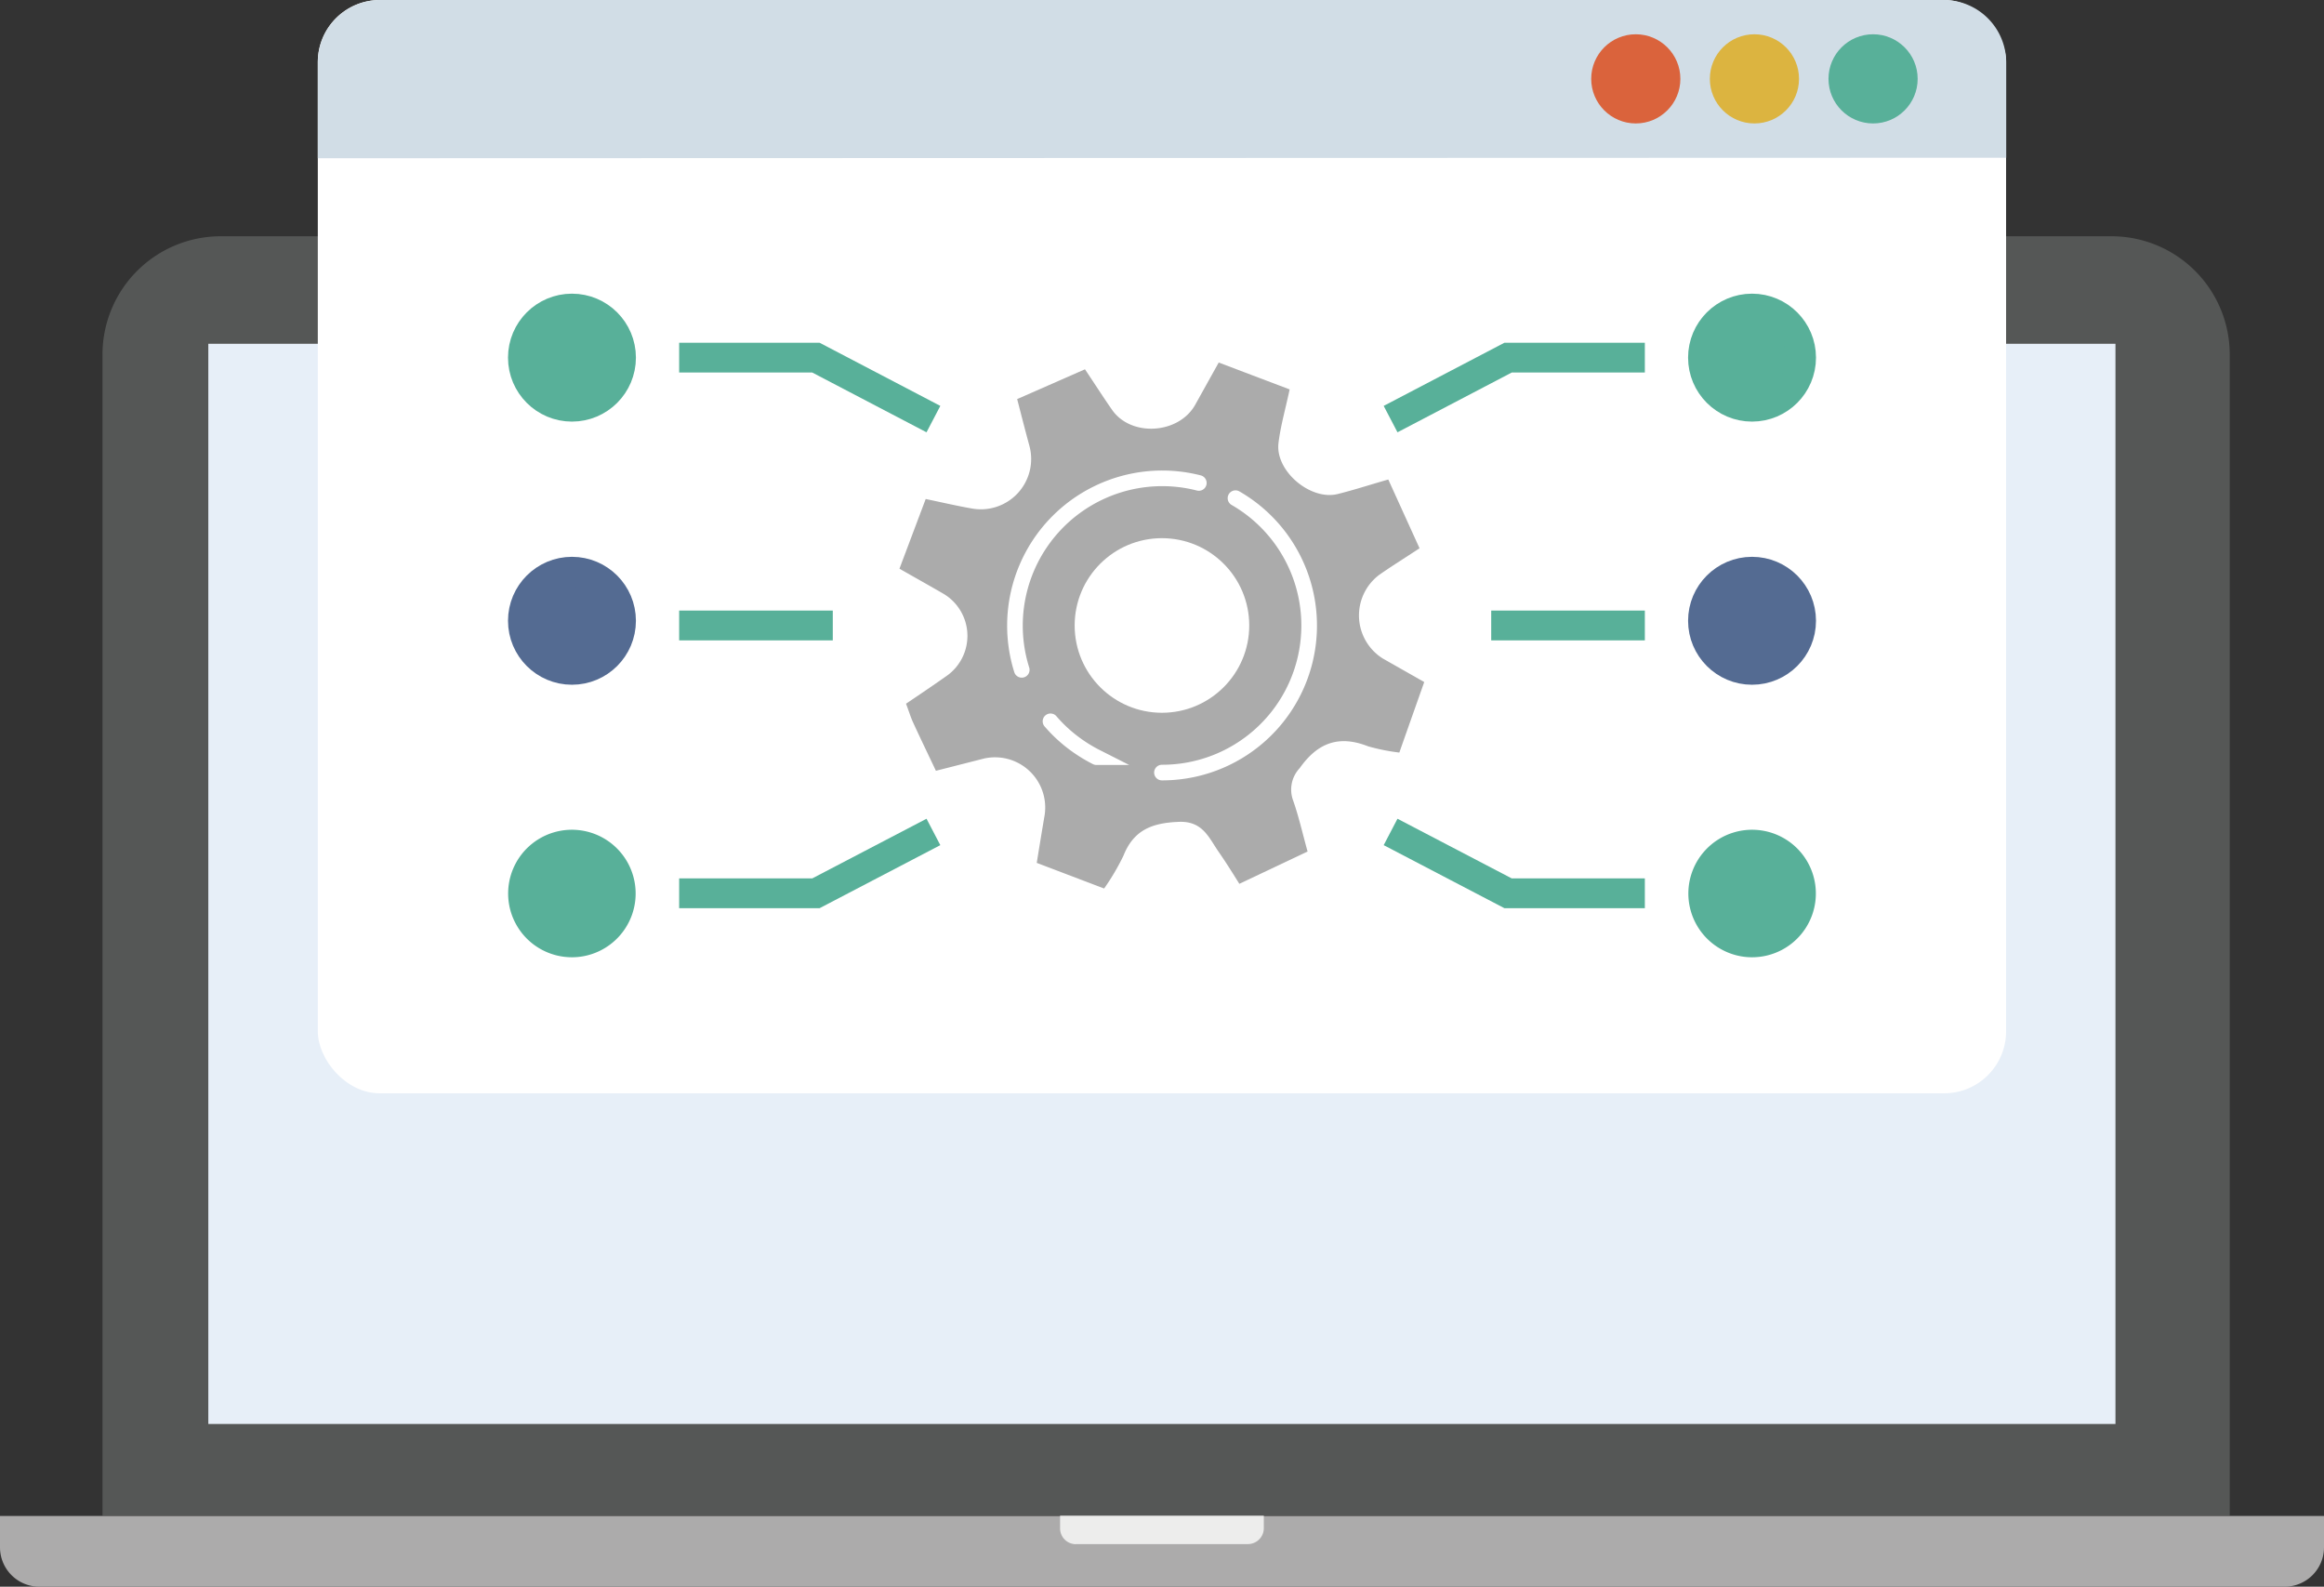 <svg xmlns="http://www.w3.org/2000/svg" viewBox="0 0 223.11 152.31"><rect x="0" y="0" width="223.11" height="152.31" fill="#333333" stroke="none"/><defs><style>.cls-5{fill:#fff}.cls-12{fill:#58b099}.cls-11{fill:none}.cls-11,.cls-12{stroke:#58b099}.cls-11,.cls-12,.cls-13{stroke-miterlimit:10;stroke-width:2.86px}.cls-13{fill:#546b92;stroke:#546b92}</style></defs><g id="Layer_2" data-name="Layer 2"><g id="レイヤー_1" data-name="レイヤー 1"><path d="M21.1 22.68h181.7a11.35 11.35 0 0111.26 11.37v111.44H9.84V34.05A11.35 11.35 0 0121.1 22.68z" fill-rule="evenodd" fill="#555756"/><path d="M3.75 152.31h215.6a3.78 3.78 0 003.76-3.79v-3H0v3a3.78 3.78 0 003.75 3.79z" fill="#acabab" fill-rule="evenodd"/><path d="M103.27 148.22h16.52a1.53 1.53 0 001.54-1.51v-1.21h-19.56v1.21a1.52 1.52 0 001.5 1.52z" fill="#ededec" fill-rule="evenodd"/><path d="M20 33h183.09v103.69H20z" fill="#e7eff8"/><rect class="cls-5" x="30.51" width="162.08" height="104.95" rx="5.95"/><path d="M192.6 15.14V6a6 6 0 00-5.95-6H36.46a6 6 0 00-5.95 6v9.19z" fill="#d1dde6"/><circle cx="179.82" cy="7.57" r="4.28" fill="#58b099"/><circle cx="168.43" cy="7.57" r="4.28" fill="#dcb440"/><circle cx="157.04" cy="7.57" r="4.28" fill="#da633c"/><path d="M132.75 63.21a4.88 4.88 0 01-.38-8c1.16-.82 2.36-1.56 3.91-2.58l-3-6.6c-1.76.5-3.28 1-4.81 1.38-2.62.7-6.07-2.19-5.73-4.89.19-1.59.64-3.14 1.07-5.14L117 34.8l-2.26 4.06c-1.6 2.84-6.2 3.1-8 .45-.81-1.16-1.57-2.35-2.58-3.86l-6.51 2.86c.41 1.58.77 3 1.16 4.43a4.83 4.83 0 01-5.52 6.07c-1.38-.24-2.75-.56-4.42-.91l-2.52 6.69c1.52.87 2.91 1.64 4.28 2.44a4.7 4.7 0 01.35 7.78c-1.3.92-2.62 1.81-4 2.74.28.73.44 1.28.67 1.78.67 1.46 1.37 2.91 2.2 4.66l4.63-1.18a4.82 4.82 0 015.81 5.42c-.25 1.47-.49 2.94-.76 4.6l6.47 2.46a22.37 22.37 0 001.85-3.14c1-2.52 2.8-3.16 5.34-3.26 2.27-.08 2.85 1.5 3.79 2.86.64.92 1.24 1.87 2 3.09l6.55-3.1c-.51-1.85-.86-3.41-1.39-4.91a3 3 0 01.64-3.1c1.72-2.44 3.77-3.19 6.56-2.09a19.13 19.13 0 003 .6c.81-2.31 1.56-4.42 2.39-6.77z" fill="#ababab"/><path class="cls-11" d="M157.91 60.04h-14.75m14.75-25.71h-13.13l-11.28 5.9m24.41 45.52h-13.13l-11.28-5.89"/><circle class="cls-12" cx="168.2" cy="34.33" r="4.71"/><circle class="cls-13" cx="168.2" cy="59.59" r="4.71"/><path class="cls-12" d="M166.53 90.15a4.69 4.69 0 111.67.31 4.63 4.63 0 01-1.67-.31"/><path class="cls-11" d="M65.2 60.04h14.75M65.2 34.33h13.13l11.28 5.9M65.2 85.75h13.13l11.28-5.89"/><circle class="cls-12" cx="54.91" cy="34.33" r="4.71"/><circle class="cls-13" cx="54.91" cy="59.59" r="4.71"/><path class="cls-12" d="M56.58 90.15a4.69 4.69 0 10-1.67.31 4.63 4.63 0 001.67-.31"/><path d="M118.61 47.82a14.11 14.11 0 01-7.06 26.34M98.09 64.3a14.14 14.14 0 0117-17.94m-9.83 26.32a14.69 14.69 0 01-2.08-1.28 14.05 14.05 0 01-2.33-2.16" stroke="#fff" stroke-linecap="round" stroke-width="1.5" stroke-miterlimit="10" fill="none"/><circle class="cls-5" cx="111.55" cy="60.04" r="8.38"/></g></g></svg>
